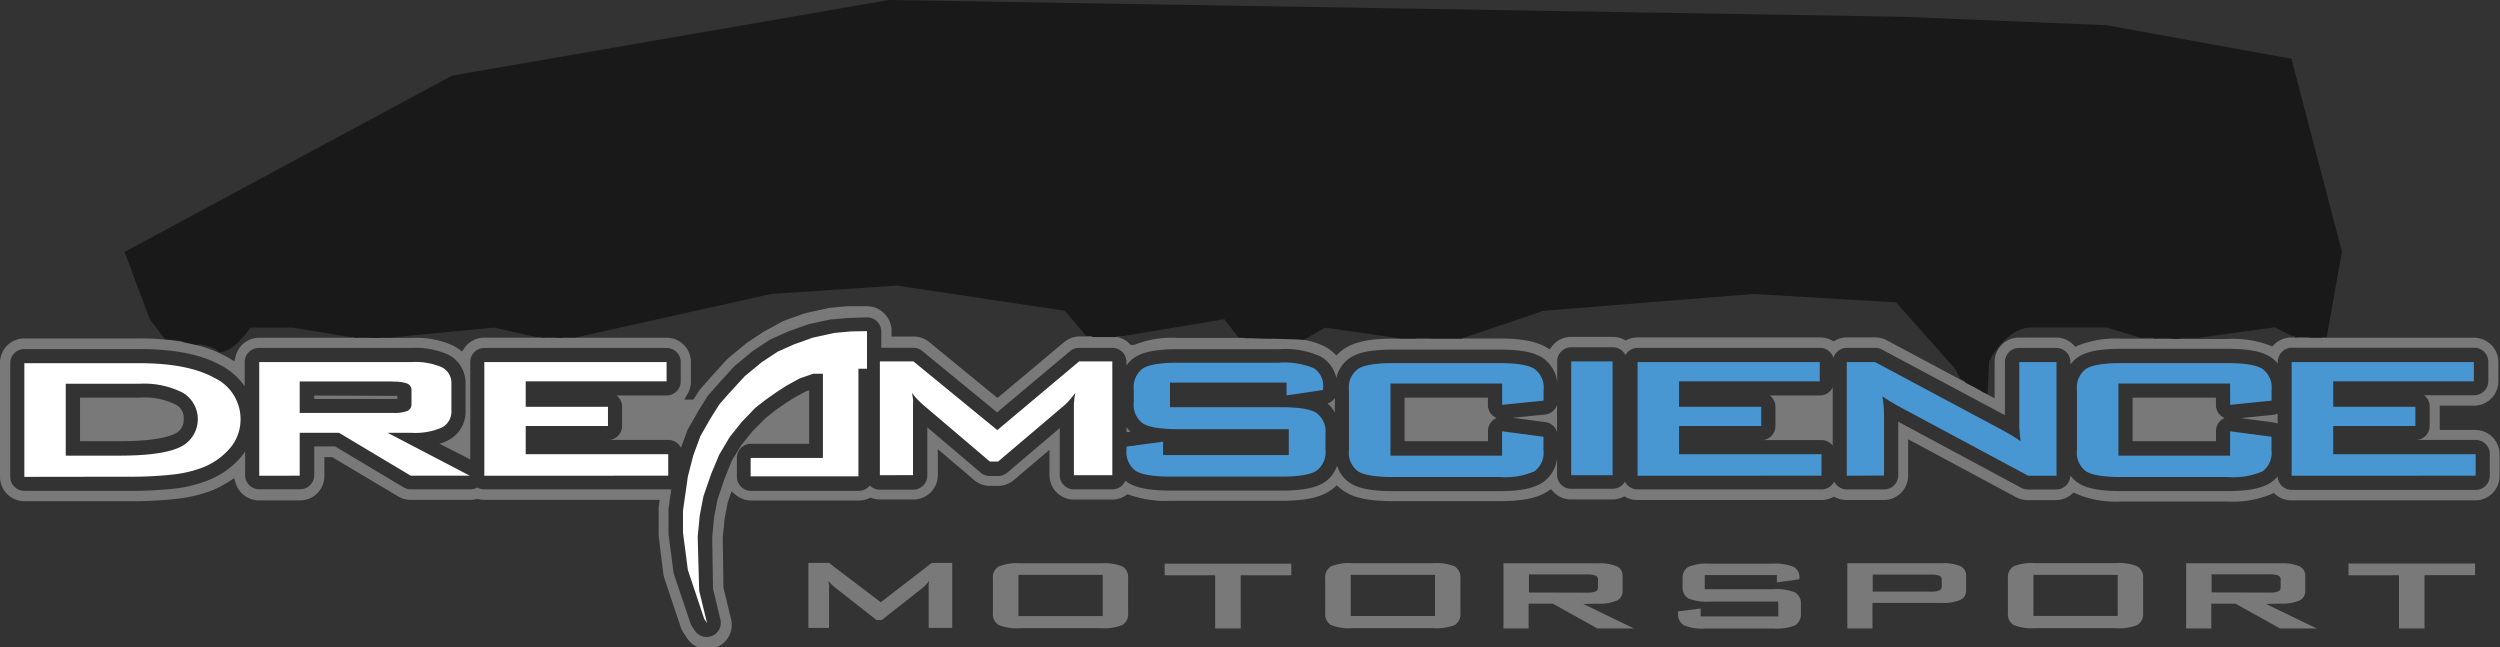 <svg data-name="Layer 1" xmlns="http://www.w3.org/2000/svg" width="318.23" height="82.41" viewBox="0 0 318.23 82.41">
  <rect x="0" y="0" width="318.23" height="82.41" fill="#333333" stroke="none"/>
  <defs>
    <style>
      .cls-1 {
        fill: #797979;
      }

      .cls-2 {
        fill: #fff;
      }

      .cls-3 {
        fill: #4897d2;
      }

      .cls-4 {
        fill: #191919;
      }
    </style>
  </defs>
  <g>
    <g>
      <path class="cls-1" d="M315.13,54.73h-4.57V51.64h4.36a3.1,3.1,0,0,0,3.1-3.1V46.09a3.1,3.1,0,0,0-3.1-3.1h-21c0-.21,0-.45,0-.7a10.66,10.66,0,0,0-.05-1.08,2.09,2.09,0,0,0-2-2.15l-.15,0a1.37,1.37,0,0,1-.55-.23,6.28,6.28,0,0,1-.54-.39,16.31,16.31,0,0,0-.11-2.71,25.22,25.22,0,0,0-.6-2.86l-.14-.49a5.73,5.73,0,0,1-.27-1.28,2.36,2.36,0,0,1,.21-.94H290a1.53,1.53,0,0,0,1-.27l0,0a1.29,1.29,0,0,0,.37-1V27.4a1.73,1.73,0,0,0-.38-1.07l0,0a2.06,2.06,0,0,0-.71-.47l-1.19-1.08c-2.23-1.9-4.39-3.72-6.15-5a36.21,36.21,0,0,0-4.41-2.81l-.66-.35c1.69-1.58,3-3,3.27-3.18a1.76,1.76,0,0,0,.57-1.87c-.2-1-1.61-1.15-2.45-1.17h-3.45a5.28,5.28,0,0,0-2.12.51l-5.57,2.08c-4.51-.57-9.28-1-14.56-1.39-6.85-.45-14.87-.78-20.93-.84a123.72,123.72,0,0,0-15,.6A82.49,82.49,0,0,0,206,13.43l-.06,0-1.72.63c-4.84,1.81-9.85,3.68-14.7,5.73-5.17,2.2-10.33,4.68-15.33,7.07l-.08,0-.51.33c-.52-.12-1.07-.22-1.69-.32a8.83,8.83,0,0,0-2.4-.07c-.91.1-2.09.32-4.43.77l-1.21.23c-2.81.54-7.07,1.35-10.7,2.29a61.92,61.92,0,0,0-9.26,3.14,25.75,25.75,0,0,0-4.57,2.43c-.88.6-1.23,1.05-1.3,1.65a.71.71,0,0,0,.5.76,2.34,2.34,0,0,1,.59.22.94.94,0,0,1,.3.36l1.34,2.61a.7.7,0,0,1,.12.41c0,.12-.34.33-.52.46a11.17,11.17,0,0,1-1,.7l0,0h-1.93a3.1,3.1,0,0,0-2,.73l-8.47,7.1-8.69-7.12a3.11,3.11,0,0,0-2-.7h-2.79v-.79a3.12,3.12,0,0,0-1-2.21,3.09,3.09,0,0,0-2.14-.86l-1.53,0-.77,0h-.17l-2.06.18-.39.06-2.74.6-.38.11-2.41.86-.21.08L97.63,42a3.25,3.25,0,0,0-.47.26l-2,1.32-.23.17-2.19,1.81a3,3,0,0,0-.32.31l-2,2.21-1.22,1.39a3.07,3.07,0,0,0-.3.4l-.63,1H87.09l.44-.75a3.09,3.09,0,0,0,.42-1.55V46.09a3.1,3.1,0,0,0-3.1-3.1H71a13.16,13.16,0,0,0-1-1.47,14,14,0,0,0-3.26-3.12,14.43,14.43,0,0,0-4.07-2,15.37,15.37,0,0,0-8.78,0,14.78,14.78,0,0,0-4.08,2,14.23,14.23,0,0,0-3.28,3.11,12.91,12.91,0,0,0-1,1.48H33a3.1,3.1,0,0,0-3,2.34l-.17.66-.58-.35-.44-.25a15.84,15.84,0,0,0-3.83-1.47l-.26-1v0l.17,0,1.31-.2a.71.71,0,0,0,.36-.17l.9.19a1.22,1.22,0,0,0,.88-.09,1.11,1.11,0,0,0,.54-.79l.17-.93A1.62,1.62,0,0,0,29,40L29,40a2.59,2.59,0,0,0-.28-.57L27.08,37a3.66,3.66,0,0,0-.62-.71,1.83,1.83,0,0,0-.76-.43l-.4-.12a10.39,10.39,0,0,1,1.12-.58,55.44,55.44,0,0,1,6-2.3,79.13,79.13,0,0,1,8.81-2.2c2.89-.55,6.1-1,9.82-1.35,3.14-.3,6.14-.48,11.06-.68,4.61-.16,10.84-.33,14.19-.38,3.16,0,3.6,0,3.9.11a.73.73,0,0,0,.55,0c4.36-2.23,8.87-4.53,12.25-6.06a81.57,81.57,0,0,1,8-3.14l1.29-.38a42.46,42.46,0,0,1,8.9-1.66,77.1,77.1,0,0,1,11.07,0,119.64,119.64,0,0,1,12.39,1.4.71.71,0,0,0,.44-.07l.11-.06a1.68,1.68,0,0,1,.31-.14h0a1.39,1.39,0,0,1,.39-.05l1.61.33a.64.64,0,0,1,.24.1l0,.11a.71.71,0,0,0,.55.48l.19,0,1.26.24,1.46.33,1.42.34c1.38.31,2.8.62,6.81,1.67,3.49.89,8.87,2.34,14.65,3.88l.39-.07,2.94-.55-.44-.07-1.58-.42c-6.13-1.64-11.92-3.2-15.6-4.14-4-1-5.47-1.37-6.85-1.68l-1.41-.34c-.52-.12-1-.25-1.5-.34l-1.11-.22a1.3,1.3,0,0,0-.29-.35,2,2,0,0,0-.87-.41l-1.62-.33a2.31,2.31,0,0,0-1,.06h-.06a2.39,2.39,0,0,0-.55.22,120.87,120.87,0,0,0-12.3-1.38,78.51,78.51,0,0,0-11.28,0A43.82,43.82,0,0,0,102,17.35l-1.32.39a82.79,82.79,0,0,0-8.2,3.2c-3.35,1.52-7.77,3.77-12.07,6a22.44,22.44,0,0,0-4.06-.1c-3.36.05-9.6.22-14.22.38-5,.19-8,.38-11.14.68-3.76.36-7,.81-9.95,1.37a80.56,80.56,0,0,0-9,2.24,57,57,0,0,0-6.18,2.37,4.52,4.52,0,0,0-2.08,1.4.7.7,0,0,0-.11.54.68.68,0,0,1,0,.1.71.71,0,0,0,0,.12l.05.28a.71.71,0,0,0,.49.56l1.11.33a.42.42,0,0,1,.19.11l0,0a2.19,2.19,0,0,1,.37.43l1.59,2.44a1.19,1.19,0,0,1,.12.23.31.31,0,0,1,0,.11l-.12.66-1.27-.27a.71.71,0,0,0-.76.35l-.81.12a1.73,1.73,0,0,0-1.13.55l0,0a1.51,1.51,0,0,0-.2,1.24l.09.35a33,33,0,0,0-5.73-.45H3.1A3.1,3.1,0,0,0,0,46.23V60.7a3.1,3.1,0,0,0,3.1,3.1H16.33a51.47,51.47,0,0,0,6-.29,18.19,18.19,0,0,0,4.45-1,13.72,13.72,0,0,0,2.46-1.27l.56-.37.2.64a3.13,3.13,0,0,0,3,2.19h5.19a3.1,3.1,0,0,0,3.1-3.1V58.19h1l8.4,5a3.11,3.11,0,0,0,1.59.44h7.57a3.06,3.06,0,0,0,.78-.1l.13,0,.13,0a3.06,3.06,0,0,0,.78.1h22.3l-.13.93a3,3,0,0,0,0,.44V67.8a3.18,3.18,0,0,0,0,.4L84.43,73a3.15,3.15,0,0,0,.13.58l2.08,6.23a3.06,3.06,0,0,0,.38.77l.36.53A3.1,3.1,0,0,0,93,78.59l-.91-3.79L92,68.46l.23-2.39.4-2.1.48-1.42.56.46a3.11,3.11,0,0,0,1.95.7l13.72,0a3.08,3.08,0,0,0,1.3-.29l.18-.08.19.07a3.11,3.11,0,0,0,1,.17h4.27a3.1,3.1,0,0,0,3.1-3.1V57.17L124,61.11a3.1,3.1,0,0,0,2,.74h1.05a3.11,3.11,0,0,0,2-.74l4.54-3.85v3.23a3.1,3.1,0,0,0,3.1,3.1h4.89a3.08,3.08,0,0,0,1.74-.54l.22-.15.25.1a14,14,0,0,0,5.25.75h14c2.91,0,4.8-.37,6.13-1.2a5.29,5.29,0,0,0,.66-.48l.33-.29.33.29a5.22,5.22,0,0,0,.73.54c1.32.82,3.2,1.18,6.09,1.18h13.53c2.87,0,4.75-.36,6.07-1.18l.15-.1.36-.24.29.31a3.11,3.11,0,0,0,2.27,1h5.27a3.13,3.13,0,0,0,1.3-.29l.22-.1.22.11a3.13,3.13,0,0,0,1.43.35h23.41a3.08,3.08,0,0,0,1.39-.32l.22-.11.22.11a3.13,3.13,0,0,0,1.39.32h4.74a3.1,3.1,0,0,0,3.1-3.1V55.91l13.74,7.38a3.11,3.11,0,0,0,1.47.37h3.6a3.09,3.09,0,0,0,2-.75l.26-.22.3.15a12.71,12.71,0,0,0,5.69,1h13.53a12.81,12.81,0,0,0,5.64-.94l.3-.15.25.21a3.1,3.1,0,0,0,2,.73h23.41a3.1,3.1,0,0,0,3.1-3.1V57.83A3.1,3.1,0,0,0,315.13,54.73ZM140.67,38.11a2.3,2.3,0,0,0-.76-.9l-.13-.08.32-.24a24.54,24.54,0,0,1,4.33-2.3,60.46,60.46,0,0,1,9.05-3.06c3.58-.93,7.81-1.73,10.61-2.27l1.21-.23c2.31-.44,3.47-.67,4.31-.76a7.47,7.47,0,0,1,2,.06c.68.11,1.29.23,1.87.37a.71.71,0,0,0,.55-.1l.72-.47c5-2.38,10.1-4.85,15.22-7,4.82-2,9.82-3.91,14.65-5.71l.92-.34.75-.26a81.1,81.1,0,0,1,11.46-2.1,122.23,122.23,0,0,1,14.81-.6c6,.07,14,.39,20.85.84,5.32.37,10.12.83,14.65,1.41a.71.71,0,0,0,.34,0l5.77-2.15.08,0a3.86,3.86,0,0,1,1.52-.38h3.43a3.62,3.62,0,0,1,1.12.19.33.33,0,0,1-.12.34l-.08.07s-1.83,1.88-4,3.84a.71.71,0,0,0,.15,1.15l1.4.73.12.07a35,35,0,0,1,4.26,2.71c1.73,1.29,3.87,3.09,6.07,5L289.44,27a.7.7,0,0,0,.22.13,1.27,1.27,0,0,1,.3.15.34.34,0,0,1,0,.15v1.33h-.79a.71.71,0,0,0-.6.34,3.91,3.91,0,0,0-.59,2,6.8,6.8,0,0,0,.33,1.65l.13.47A23.73,23.73,0,0,1,289,35.9a15.18,15.18,0,0,1,.09,2.8.71.71,0,0,0,.25.58,9.19,9.19,0,0,0,1,.72,2.77,2.77,0,0,0,1.08.43l.18,0a1.27,1.27,0,0,1,.52.14,1.21,1.21,0,0,1,.29.78c0,.27,0,.6,0,.93s0,.46,0,.68h-.75a3.08,3.08,0,0,0-2.18.9l-.25.24L289,44a13.21,13.21,0,0,0-5.45-.85h-7c-.16-.22-.32-.44-.5-.64a14.46,14.46,0,0,0-3.12-2.74A15.4,15.4,0,0,0,269,37.87a14.63,14.63,0,0,0-12.48,1.9,14.3,14.3,0,0,0-3.2,3,13.72,13.72,0,0,0-2,3.7,11.25,11.25,0,0,0-.54,2.51l-10.6-5.66a3.11,3.11,0,0,0-1.46-.37h-3.6a3.13,3.13,0,0,0-1.48.37l-.24.13-.24-.13a3.13,3.13,0,0,0-1.48-.37H208.45a3.07,3.07,0,0,0-1.3.29l-.22.1-.22-.11a3.12,3.12,0,0,0-1.43-.35H200a3.08,3.08,0,0,0-2.47,1.23l-.27.36-.39-.23c-1.32-.8-3.18-1.15-6-1.15h-8.75c-.16-.21-.33-.42-.51-.63a15.45,15.45,0,0,0-7.07-4.62,14.71,14.71,0,0,0-8.51,0,14.87,14.87,0,0,0-4,1.89,14,14,0,0,0-3.18,3l-.2.28h-8.74a13,13,0,0,0-5.54.89h-.46l-.12-.12a3.07,3.07,0,0,0-2.12-.95,1.77,1.77,0,0,0,.49-.71,1.92,1.92,0,0,0-.2-1.54Zm134,5H270a13.09,13.09,0,0,0-5.5.88l-.32.15-.25-.25a3.08,3.08,0,0,0-2.2-.92H257a3.1,3.1,0,0,0-3.1,3.1V50.7l-1.77-.94a9.49,9.49,0,0,1,.5-2.79,12.27,12.27,0,0,1,1.78-3.3,12.85,12.85,0,0,1,2.88-2.72,13.22,13.22,0,0,1,11.27-1.71,14,14,0,0,1,3.55,1.7A13.1,13.1,0,0,1,274.67,43.13Zm-94.41,0h-2.92c-2.9,0-4.79.37-6.11,1.21a5.28,5.28,0,0,0-.78.6l-.34.32-.34-.32a5.49,5.49,0,0,0-1-.74,9.77,9.77,0,0,0-4.34-1.06c-.09-.16-.18-.31-.27-.47l-.07,0-.52.39h-3.06a12.77,12.77,0,0,1,2.38-2.14,13.18,13.18,0,0,1,7.42-2.28,13.22,13.22,0,0,1,3.83.57,13.91,13.91,0,0,1,6.14,3.9ZM47.68,42.37a12.82,12.82,0,0,1,3-2.81,13.37,13.37,0,0,1,3.69-1.78,13.94,13.94,0,0,1,8,0A13,13,0,0,1,66,39.56a12.58,12.58,0,0,1,2.94,2.81c.15.2.29.41.44.61H61.65a3.1,3.1,0,0,0-2.55,1.34l-.29.42-.42-.3a5.88,5.88,0,0,0-.66-.42,11.33,11.33,0,0,0-5.4-1h-5.1C47.38,42.78,47.52,42.57,47.68,42.37ZM316.93,60.56a1.8,1.8,0,0,1-1.8,1.8H291.72a1.8,1.8,0,0,1-1.8-1.72,3.93,3.93,0,0,1-1,.87c-1.09.67-2.81,1-5.39,1H270c-2.6,0-4.32-.31-5.41-1a3.91,3.91,0,0,1-1.06-1v0a1.8,1.8,0,0,1-1.8,1.8h-3.6a1.8,1.8,0,0,1-.85-.22l-15.65-8.41v6.82a1.8,1.8,0,0,1-1.8,1.8h-4.74a1.8,1.8,0,0,1-1.61-1,1.8,1.8,0,0,1-1.61,1H208.45a1.8,1.8,0,0,1-1.61-1,1.8,1.8,0,0,1-1.57.92H200a1.8,1.8,0,0,1-1.8-1.8V58.35a4.26,4.26,0,0,1-2,3.17c-1.09.67-2.8,1-5.39,1H177.33c-2.6,0-4.32-.31-5.41-1a4,4,0,0,1-1.72-2.25,4.08,4.08,0,0,1-1.7,2.18c-1.1.68-2.83,1-5.45,1h-14c-2.62,0-4.35-.32-5.44-1a4,4,0,0,1-.36-.26,1.8,1.8,0,0,1-1.66,1.1h-4.89a1.8,1.8,0,0,1-1.8-1.8v-6l-6.68,5.67a1.8,1.8,0,0,1-1.17.43H126a1.8,1.8,0,0,1-1.17-.43l-6.79-5.76v6.13a1.8,1.8,0,0,1-1.8,1.8H112a1.8,1.8,0,0,1-1.28-.53l-.13.15a1.8,1.8,0,0,1-1.27.53l-13.72,0a1.8,1.8,0,0,1-1.8-1.8V58.29a1.8,1.8,0,0,1,1.8-1.8H103V49.67l-.43.15-1.5.82-1.14.73-1.34.94-1.16.94L95.78,54.9l-1.41,1.75-1.22,2-.89,2.21-.93,2.73-.43,2.25-.24,2.52.1,6.56.94,3.93a1.8,1.8,0,0,1-3.24,1.44l-.36-.53a1.77,1.77,0,0,1-.22-.45L85.8,73.12a1.77,1.77,0,0,1-.08-.34L85.1,68a1.81,1.81,0,0,1,0-.23V65a1.76,1.76,0,0,1,0-.25l.35-2.46a1.77,1.77,0,0,1-.39,0H61.65a1.8,1.8,0,0,1-.9-.24,1.79,1.79,0,0,1-.9.24H52.28a1.81,1.81,0,0,1-.92-.26l-8.71-5.21H40v3.66a1.8,1.8,0,0,1-1.8,1.8H33a1.8,1.8,0,0,1-1.8-1.8v-3q-.21.31-.45.61a10.61,10.61,0,0,1-4.42,3.11,16.89,16.89,0,0,1-4.13,1,50.45,50.45,0,0,1-5.84.28H3.1a1.8,1.8,0,0,1-1.8-1.8V46.23a1.8,1.8,0,0,1,1.8-1.8H17.68c4.51,0,7.93.68,10.47,2.09a8.72,8.72,0,0,1,3,2.65V46.09a1.8,1.8,0,0,1,1.8-1.8H52.34a10.15,10.15,0,0,1,4.77.88,4.05,4.05,0,0,1,2.15,3.72v3.38A4.08,4.08,0,0,1,57.13,56a5.77,5.77,0,0,1-1.19.48l3.92,2V46.09a1.8,1.8,0,0,1,1.8-1.8H84.85a1.8,1.8,0,0,1,1.8,1.8v2.45a1.8,1.8,0,0,1-1.8,1.8H78.47a1.8,1.8,0,0,1,.72,1.44v2.45A1.8,1.8,0,0,1,77.61,56h7.45a1.8,1.8,0,0,1,1.62,1l.79-2.15a1.82,1.82,0,0,1,.13-.27l1.32-2.31L90,50.53a1.74,1.74,0,0,1,.17-.23l1.22-1.39,2-2.2.19-.18,2.19-1.81.14-.1,2-1.32a1.86,1.86,0,0,1,.28-.15l2.08-.93.13-.05,2.4-.86.22-.06,2.74-.6.22,0,2.06-.18h.1l2.24-.07a1.8,1.8,0,0,1,1.8,1.79l0,2.08h4.08a1.8,1.8,0,0,1,1.14.41l9.52,7.81,9.29-7.79a1.8,1.8,0,0,1,1.16-.42h4.22a1.8,1.8,0,0,1,1.8,1.8v.44a4,4,0,0,1,1.12-1.07c1.09-.69,2.81-1,5.42-1H162.8a10.94,10.94,0,0,1,5.3.93,4.07,4.07,0,0,1,2,2.77,4.16,4.16,0,0,1,1.83-2.65c1.09-.69,2.81-1,5.42-1h13.53c2.59,0,4.31.32,5.4,1a4.28,4.28,0,0,1,1.94,3.16V46a1.8,1.8,0,0,1,1.8-1.8h5.27a1.8,1.8,0,0,1,1.61,1,1.8,1.8,0,0,1,1.57-.92h23.19a1.8,1.8,0,0,1,1.72,1.27,1.8,1.8,0,0,1,1.72-1.27h3.6a1.79,1.79,0,0,1,.85.21l15.66,8.36V46.09a1.8,1.8,0,0,1,1.8-1.8h4.74a1.8,1.8,0,0,1,1.8,1.8v.31a3.93,3.93,0,0,1,1.05-1c1.09-.69,2.81-1,5.42-1h13.53c2.59,0,4.31.32,5.4,1a4,4,0,0,1,1,.87v-.21a1.8,1.8,0,0,1,1.8-1.8h23.19a1.8,1.8,0,0,1,1.8,1.8v2.45a1.8,1.8,0,0,1-1.8,1.8h-6.38a1.8,1.8,0,0,1,.72,1.44v2.45A1.8,1.8,0,0,1,307.68,56h7.45a1.8,1.8,0,0,1,1.8,1.8ZM269.29,26.2a12.36,12.36,0,0,0-2.36.6,1,1,0,0,0-.58.69,1.18,1.18,0,0,0,.31,1,3.24,3.24,0,0,0,1.54.9,19,19,0,0,0,2.7.4l1.09.12c.53.07,1.06.11,1.58.15a18.24,18.24,0,0,1,2.5.31,2.39,2.39,0,0,1,1,.53,9.58,9.58,0,0,1,1.32,1.5.71.71,0,0,0,.58.31H279l6.91-.65a1.18,1.18,0,0,0,1-.44,5.79,5.79,0,0,0,.61-1.27l.13-.33a6.65,6.65,0,0,0,.43-1.23v-.06a2.33,2.33,0,0,0-.15-1.22,2.2,2.2,0,0,0-.79-.91,10.4,10.4,0,0,0-2-1.05,29.19,29.19,0,0,0-3.85-1.19,30.57,30.57,0,0,0-4-.65.72.72,0,0,0-.57.21,4.8,4.8,0,0,1-1.4,1,11.54,11.54,0,0,1-2,.51l-.72.15c-.39.09-.78.16-1.2.22l-1,.19Zm2.4,1c.42-.07.85-.14,1.27-.24l.68-.14a12.74,12.74,0,0,0,2.24-.58,6,6,0,0,0,1.63-1,29.33,29.33,0,0,1,3.49.59,27.79,27.79,0,0,1,3.66,1.13,9,9,0,0,1,1.7.91.81.81,0,0,1,.28.3.93.93,0,0,1,0,.45,5.8,5.8,0,0,1-.34.94l-.15.38a6.48,6.48,0,0,1-.35.8h0l-6.55.61A10.5,10.5,0,0,0,278,29.85l0,0a3.81,3.81,0,0,0-1.56-.83,19.58,19.58,0,0,0-2.7-.33c-.5,0-1-.08-1.51-.14L271,28.41a17.67,17.67,0,0,1-2.5-.36,1.81,1.81,0,0,1-.4-.16c.43-.11.91-.2,1.41-.3l1.17-.24ZM248,31a.71.71,0,0,1-.68.73c-.07,0-7.1.26-14,.6-5.85.28-11.78.69-12,.7h0c-.21,0-20.83,1.67-33.29,2.74-3.73.3-7.51.71-7.55.72h-.08a.71.71,0,0,1-.08-1.41s3.84-.42,7.59-.72c12.45-1.07,33.09-2.73,33.29-2.74h0c.06,0,6.09-.42,12-.7,6.93-.34,14-.6,14-.6A.71.71,0,0,1,248,31ZM129.66,33c-1.76.17-10.4.53-11.19.56l0,0s-13.54.41-27.07.7c-4.51.1-9,.18-13.56.18-2.07,0-4.15-.07-6.22-.15a5.42,5.42,0,0,1-1.26-.12c-.14,0,.14-.17.44-.18,7-.23,14-.35,21-.55l25.83-.77h0s14.21-.6,19.51-.89a1.48,1.48,0,0,1,.38,0c.07,0,.1,0,.09.08s-.1.1-.19.13a13.9,13.9,0,0,1-1.45.28c-.77.12-1.55.2-2.32.3C132.33,32.72,131,32.87,129.66,33Zm-83.36.75a1.39,1.39,0,0,0-.72-.15c-.35,0-.71,0-1.1,0-1.25.09-2.66.2-4.08.33-.81.08-1.71.19-2.68.34s-1.76.31-2.79.53c-.7.14-1.4.32-2.07.5a2.39,2.39,0,0,0-.77.29,1.33,1.33,0,0,0-.63.66,1.27,1.27,0,0,0,0,.92l0,.06a5.38,5.38,0,0,0,.51.84,8,8,0,0,0,.75,1l0,0a2.11,2.11,0,0,0,.55.37l.09,0a1.28,1.28,0,0,0,.39.06l.27,0,.55-.12.5-.11c.75-.15,1.52-.28,2.28-.39.92-.15,1.89-.26,2.83-.38l.55-.06c.39,0,.8-.08,1.18-.14a3.83,3.83,0,0,0,1.19-.32,5.51,5.51,0,0,0,1-.67l.13-.1c.53-.42,1.06-.87,1.54-1.31a4.31,4.31,0,0,0,.64-.72l0,0a1.06,1.06,0,0,0,.27-.78A.94.94,0,0,0,46.3,33.73Zm-2.79,2.49-.12.09a4.43,4.43,0,0,1-.8.52,2.74,2.74,0,0,1-.8.2c-.35.06-.71.1-1.09.13l-.6.06c-.94.11-1.92.23-2.87.38-.78.12-1.56.25-2.33.4l-.56.12-.44.11-.09-.06a7.49,7.49,0,0,1-.61-.87,5.83,5.83,0,0,1-.35-.53,1.69,1.69,0,0,1,.34-.1c.65-.18,1.33-.36,2-.49,1-.22,1.92-.39,2.73-.52s1.81-.25,2.59-.33c1.4-.14,2.8-.24,4-.33h.38C44.48,35.43,44,35.84,43.52,36.22ZM145,26.18a10.28,10.28,0,0,0,3-1.76,1.86,1.86,0,0,0,.74-1.17,1,1,0,0,0-.23-.71,3.53,3.53,0,0,0-1.86-.86l-.24-.06c-2-.56-3.71-1-5.33-1.3-3-.6-6.16-1.22-9.37-1.66s-6.95-.89-10.75-1a72.94,72.94,0,0,0-9.34.2A35,35,0,0,0,104.46,19a59.82,59.82,0,0,0-7.05,2.7l-1.09.47C94,23.12,92,24.05,90,25l-.5.26-.52.27A63.88,63.88,0,0,0,83.2,29a.71.71,0,0,0,.4,1.3h0c.14,0,13.92-.3,19.41-.45l4.81-.13c4-.11,8.14-.22,12.22-.38,3.16-.11,6.43-.23,9.65-.5,2.92-.24,5.77-.49,8.57-1A43.69,43.69,0,0,0,145,26.18Zm-15.37,1.22c-3.19.26-6.45.38-9.59.49-4.07.15-8.21.27-12.21.38l-4.81.13c-4,.11-12.6.3-16.87.39,1-.62,2.27-1.36,3.56-2l.52-.27.5-.26c1.86-.93,3.88-1.84,6.17-2.8L98,23a58.78,58.78,0,0,1,6.88-2.64,33.68,33.68,0,0,1,6.8-1.13c2-.17,4.08-.26,6.12-.26q1.53,0,3,.06c3.75.16,7.47.61,10.62,1s6.33,1.05,9.29,1.65c1.59.31,3.3.73,5.23,1.28l.25.07c.24.06.59.16.84.25l0,0a8.86,8.86,0,0,1-2.53,1.52A42.29,42.29,0,0,1,138,26.45C135.29,26.92,132.47,27.17,129.59,27.41Zm13,12.3,0,0a2.46,2.46,0,0,0,.93.37h.22a2.46,2.46,0,0,0,.35,0l1.33-.22c2-.34,4.16-.69,6.23-1.09a15.12,15.12,0,0,0,1.73-.47,20,20,0,0,0,1.94-.8c1.65-.81,3.15-1.59,4.59-2.4a10.09,10.09,0,0,0,1.67-1.1,1.14,1.14,0,0,0,.43-.76.84.84,0,0,0-.19-.62l-.1-.1a1.61,1.61,0,0,0-1.12-.22H160a27.82,27.82,0,0,0-3.2.15,63.64,63.64,0,0,0-7.1,1.18,46.25,46.25,0,0,0-5.21,1.7l-.92.34a5.29,5.29,0,0,0-1.54.78,1.48,1.48,0,0,0-.58,1.25,2.18,2.18,0,0,0,.37,1l.06.11,0,0A3.16,3.16,0,0,0,142.63,39.71Zm.32-2.13a4.06,4.06,0,0,1,1.14-.56l.94-.35a45.2,45.2,0,0,1,5-1.65A62.42,62.42,0,0,1,157,33.87a22.8,22.8,0,0,1,2.52-.14l-.24.13c-1.42.79-2.9,1.57-4.52,2.36A18.61,18.61,0,0,1,153,37a13.7,13.7,0,0,1-1.55.43c-2.05.4-4.16.75-6.2,1.08l-1.17.19-.12,0-.13,0a1.06,1.06,0,0,1-.35-.13,1.91,1.91,0,0,1-.34-.41l-.06-.1a1.93,1.93,0,0,1-.18-.37s0,0,0-.05S142.9,37.62,142.95,37.58ZM23.38,53.31a1.91,1.91,0,0,1-1.24,1.95c-.87.41-2.78.9-6.95.9h-5V50.62h7.54a9,9,0,0,1,4.64.88A1.89,1.89,0,0,1,23.38,53.31Zm156.56-22H180l14.14-1c1.55-.11,2.26-.17,2.62-.22v0c8.87-.64,22.26-1.6,35.68-2.55,5.26-.37,10.62-.73,15.79-1.07l10.5-.71.69,0c.71,0,1.44-.09,2.15-.2a23.3,23.3,0,0,0,2.94-.6,7.29,7.29,0,0,0,1.73-.69c2.35-1.41,4.54-3,4.64-3.07a.71.71,0,0,0-.06-1.19,10.53,10.53,0,0,0-2.22-.93c-3.46-.93-7-1.78-10.43-2.53l-1.83-.4a78,78,0,0,0-8.65-1.55c-7-.7-13.16-1.05-19-1.07a92.73,92.73,0,0,0-14,1A54.12,54.12,0,0,0,205.25,17c-3,1.06-6,2.44-8.88,3.77l-.38.18c-3.24,1.48-5.85,2.79-8.23,4.1-4.16,2.3-8.17,4.94-8.21,5a.71.71,0,0,0,.39,1.3Zm8.51-5c2.35-1.3,4.93-2.59,8.14-4.06L197,22c2.83-1.32,5.76-2.68,8.74-3.72a52.85,52.85,0,0,1,9.16-2.45,91.55,91.55,0,0,1,13.45-1h.36c5.77,0,11.93.36,18.83,1.06A76.92,76.92,0,0,1,256,17.49l1.84.4c3.43.74,6.92,1.59,10.35,2.51a7.37,7.37,0,0,1,.84.29c-.86.6-2.19,1.49-3.55,2.3a6.28,6.28,0,0,1-1.39.55,21.91,21.91,0,0,1-2.76.56c-.65.1-1.32.14-2,.19l-.7,0L248.13,25c-5.18.35-10.53.7-15.8,1.08-13.42.95-26.81,1.91-35.68,2.55h0l-13.95,1C184.22,28.74,186.31,27.47,188.45,26.28ZM50,50.39l.58,0v.39l-.58,0H40v-.43ZM198.2,51.54V55a1.8,1.8,0,0,0-1.49-1.27l-4.15-.55,4.09-.41A1.8,1.8,0,0,0,198.2,51.54Zm-54.8,2.82a4,4,0,0,0,.51.59l-.51.07ZM190,52.89a1.8,1.8,0,0,0,.5.32,1.76,1.76,0,0,0-.48.3,1.8,1.8,0,0,0-.61,1.35v1.3H178.79V50.62H189.4v.93A1.8,1.8,0,0,0,190,52.89Zm43.29-3.6v7.43a1.8,1.8,0,0,0-1.43-.7h-7.45A1.8,1.8,0,0,0,226,54.24V51.78a1.8,1.8,0,0,0-.72-1.44h6.38A1.8,1.8,0,0,0,233.29,49.29Zm-63.37,1.36v1.87a4,4,0,0,0-.94-1.16A1.8,1.8,0,0,0,169.92,50.65Zm119.41,2.16a1.79,1.79,0,0,0,.59-.16v1.28a1.77,1.77,0,0,0-.53-.16l-4.15-.55Zm-6.66.08a1.8,1.8,0,0,0,.5.32,1.77,1.77,0,0,0-.48.3,1.8,1.8,0,0,0-.61,1.35v1.3H271.46V50.62h10.61v.93A1.8,1.8,0,0,0,282.67,52.89ZM118.6,71.66h2.61v8.27h-3V74.82a2.77,2.77,0,0,1,0-.38q0-.23.09-.51-.26.32-.46.53a4,4,0,0,1-.36.34l-5.25,4.13h-.65l-5.27-4.14q-.29-.24-.5-.44a2.66,2.66,0,0,1-.34-.4c0,.17,0,.32.06.46s0,.28,0,.41v5.11h-2.63V71.66h2.63l6.59,5Zm24.3.46a6.11,6.11,0,0,0-2.75-.42H129.85a6.11,6.11,0,0,0-2.75.42,1.63,1.63,0,0,0-.71,1.54V78a1.63,1.63,0,0,0,.71,1.55,6.2,6.2,0,0,0,2.75.41h10.29a6.2,6.2,0,0,0,2.75-.41,1.63,1.63,0,0,0,.71-1.55V73.65A1.63,1.63,0,0,0,142.9,72.11Zm-2.53,6.3H129.64V73.18h10.73Zm7.88-6.67h16.12v1.48h-6.44V80h-3.25V73.23h-6.42Zm36.95.36a6.11,6.11,0,0,0-2.75-.42H172.15a6.11,6.11,0,0,0-2.75.42,1.63,1.63,0,0,0-.71,1.54V78a1.63,1.63,0,0,0,.71,1.55,6.2,6.2,0,0,0,2.75.41h10.29a6.2,6.2,0,0,0,2.75-.41,1.63,1.63,0,0,0,.71-1.55V73.65A1.63,1.63,0,0,0,185.19,72.11Zm-2.53,6.3H171.94V73.18h10.73Zm20.71-1.57a5.6,5.6,0,0,0,2.41-.38,1.29,1.29,0,0,0,.75-1.23V73.3a1.28,1.28,0,0,0-.75-1.22,5.7,5.7,0,0,0-2.41-.38h-12V80h3.2V76.84h3.08L203.34,80H208l-6.46-3.12Zm-8.76-1.42v-2.3h7.32a3.1,3.1,0,0,1,1.16.15.51.51,0,0,1,.31.5v1a.52.52,0,0,1-.31.52,3.09,3.09,0,0,1-1.16.15Zm34.62,1.49v1.14a1.63,1.63,0,0,1-.72,1.54,6.2,6.2,0,0,1-2.77.42H217.1a6.2,6.2,0,0,1-2.77-.42,1.63,1.63,0,0,1-.72-1.54v-.23l2.87-.36v1h9.88V76.58h-8.72a6.11,6.11,0,0,1-2.75-.42,1.63,1.63,0,0,1-.71-1.54v-.91a1.63,1.63,0,0,1,.71-1.54,6.11,6.11,0,0,1,2.75-.42h7.94a6.42,6.42,0,0,1,2.72.4,1.46,1.46,0,0,1,.75,1.42v.17l-2.87.4v-.94H217V75h8.72a6.29,6.29,0,0,1,2.77.41A1.61,1.61,0,0,1,229.24,76.92Zm20.32-4.84a5.61,5.61,0,0,0-2.41-.38h-12V80h3.2V76.75h8.76a5.69,5.69,0,0,0,2.41-.38,1.27,1.27,0,0,0,.75-1.22V73.31A1.29,1.29,0,0,0,249.56,72.08Zm-2.39,2.59a.51.51,0,0,1-.31.5,3.08,3.08,0,0,1-1.16.15h-7.32V73.14h7.32a3.1,3.1,0,0,1,1.16.15.51.51,0,0,1,.31.5Zm24.93-2.56a6.11,6.11,0,0,0-2.75-.42H259.05a6.11,6.11,0,0,0-2.75.42,1.63,1.63,0,0,0-.71,1.54V78a1.63,1.63,0,0,0,.71,1.55,6.2,6.2,0,0,0,2.75.41h10.29a6.2,6.2,0,0,0,2.75-.41,1.63,1.63,0,0,0,.71-1.55V73.65A1.63,1.63,0,0,0,272.1,72.11Zm-2.53,6.3H258.84V73.18h10.73Zm20.71-1.57a5.6,5.6,0,0,0,2.41-.38,1.29,1.29,0,0,0,.75-1.23V73.3a1.28,1.28,0,0,0-.75-1.22,5.7,5.7,0,0,0-2.41-.38h-12V80h3.2V76.84h3.08L290.24,80h4.67l-6.46-3.12Zm-8.76-1.42v-2.3h7.32a3.1,3.1,0,0,1,1.16.15.51.51,0,0,1,.31.5v1a.52.52,0,0,1-.31.52,3.09,3.09,0,0,1-1.16.15Zm17.42-3.68h16.12v1.48h-6.44V80h-3.25V73.23h-6.42Z"/>
      <path class="cls-2" d="M3.1,60.7V46.23H17.68q6.24,0,9.59,1.86a5.8,5.8,0,0,1,3.35,5.29A5.64,5.64,0,0,1,29.32,57a8.81,8.81,0,0,1-3.69,2.57,15.3,15.3,0,0,1-3.68.84,48.34,48.34,0,0,1-5.63.27ZM8.37,58h6.82q5.44,0,7.72-1.08A3.93,3.93,0,0,0,23.29,50a10.9,10.9,0,0,0-5.57-1.15H8.37ZM33,60.56V46.09H52.34a8.6,8.6,0,0,1,3.91.66,2.25,2.25,0,0,1,1.21,2.14v3.38a2.28,2.28,0,0,1-1.21,2.15,8.48,8.48,0,0,1-3.91.67h-3l10.46,5.46H52.28l-9.13-5.46h-5v5.46Zm17-12H38.15v4H50a4.67,4.67,0,0,0,1.88-.26.92.92,0,0,0,.5-.9V49.72a.91.91,0,0,0-.5-.88A4.69,4.69,0,0,0,50,48.59Zm11.65,12V46.09H84.85v2.45H66.92v3.24H77.39v2.45H66.92v3.59H85.06v2.73Zm48.71-18.41,0,4.79-1.09,0V60.63l-13.72,0V58.29h9.2l0-10.72h-1.22l-1.74.6-1.69.93-1.22.79-1.42,1-1.29,1L94.43,53.7l-1.54,1.92L91.54,57.9l-1,2.39-1,2.89-.47,2.45-.26,2.71L89,75.19l1,4.12-.36-.53-2.08-6.23-.62-4.75V65l.62-4.35L88.24,58l.92-2.5,1.29-2.25,1.12-1.78,1.22-1.39,2-2.18,2.19-1.81,2-1.32,2.08-.93,2.4-.86,2.74-.6,2.06-.19ZM112,60.49V46h4.27l10.68,8.75L137.37,46h4.22V60.49h-4.89V51.55a5.1,5.1,0,0,1,.05-.66c0-.27.08-.57.14-.89q-.43.56-.75.93a7.16,7.16,0,0,1-.58.6l-8.51,7.22H126l-8.53-7.25a11.07,11.07,0,0,1-.8-.78,4.55,4.55,0,0,1-.55-.71c0,.29.07.56.1.81s0,.49,0,.72v8.94Z"/>
      <path class="cls-3" d="M163.77,48.7H148.93v3.13h14.13q3.32,0,4.49.72a2.9,2.9,0,0,1,1.17,2.69v2a2.93,2.93,0,0,1-1.17,2.7q-1.17.73-4.49.73h-14q-3.32,0-4.49-.73a2.93,2.93,0,0,1-1.17-2.7v-.39l4.65-.63v1.71h16V54.63H149.94q-3.3,0-4.46-.73a2.94,2.94,0,0,1-1.16-2.7v-1.6a2.94,2.94,0,0,1,1.16-2.7q1.16-.73,4.46-.73H162.8a9.71,9.71,0,0,1,4.41.69,2.61,2.61,0,0,1,1.21,2.48v.3l-4.65.69Zm27.44.12H177V58H191.2v-3.1l5.27.69v1.71A2.92,2.92,0,0,1,195.31,60a9.4,9.4,0,0,1-4.45.72H177.33q-3.3,0-4.46-.72a2.93,2.93,0,0,1-1.16-2.71V49.65a2.94,2.94,0,0,1,1.16-2.7q1.16-.73,4.46-.73h13.53q3.28,0,4.45.73a2.92,2.92,0,0,1,1.17,2.7V51l-5.27.53ZM200,60.49V46h5.27V60.49Zm8.45.07V46.09h23.19v2.45H213.73v3.24h10.46v2.45H213.73v3.59h18.13v2.73Zm26.63,0V46.09h3.6l15.95,8.52c.54.29,1,.56,1.44.81a12.41,12.41,0,0,1,1.14.76q-.13-1.2-.17-1.71c0-.34,0-.6,0-.79V46.09h4.74V60.56h-3.6L241.5,51.62,240.45,51q-.45-.28-.84-.56.11.67.16,1.26t.05,1v7.83Zm48.79-11.74H269.66V58h14.21v-3.1l5.27.69v1.71A2.92,2.92,0,0,1,288,60a9.4,9.4,0,0,1-4.45.72H270q-3.3,0-4.46-.72a2.93,2.93,0,0,1-1.16-2.71V49.65a2.94,2.94,0,0,1,1.16-2.7q1.16-.73,4.46-.73h13.53q3.28,0,4.45.73a2.92,2.92,0,0,1,1.17,2.7V51l-5.27.53Zm7.84,11.74V46.09h23.19v2.45H297v3.24h10.46v2.45H297v3.59h18.13v2.73Z"/>
    </g>
    <path class="cls-4" d="M21,43.17s1,.08,2.17.26c.58.08,1.69.29,2.31.41,1.33.27,2.08.53,2.41,1,1.87.07,4-3.14,4-3.14h5.35l7.28,1.2,5.15.07L62.89,41.7l5.35,1.2,5,.07,24.92-5.55,16-1.07,21.38,3.21,2.74,3.21h4.74l12.83-2.14,1.8,2.34,8.35.27,2.67-1.54,9.69,1.4h7.68l10.42-3.54,26.73-2.14,18.17,1.07L248.92,47l.6,1.2L253,50.18l.2-4.21s2.14-4.28,5.35-4.28h9.62L272.51,43h7.35l9.69-1.34,2.14,1.07,4.48.2,1.94-10.89L291.68,7.48,268.16,3.21,242.5,2.14,113.14,0,57.55,9.62,15.85,32.07l3.21,8.55Z"/>
    <polygon class="cls-4" points="23.26 43.54 24.98 43.92 25.48 43.83 23.34 42.76 23.26 43.54"/>
    <polygon class="cls-4" points="45 42.99 48.41 43 47.93 41.7 45 42.99"/>
    <polygon class="cls-4" points="68.84 42.98 71.69 42.99 70.54 42.3 69.31 42.76 68.84 42.98"/>
    <polygon class="cls-4" points="138.96 42.9 142.02 42.91 144.15 41.7 139.87 40.63 138.96 42.9"/>
    <polygon class="cls-4" points="158.38 43.05 161.89 43.09 160.18 41.7 158.38 43.05"/>
    <polygon class="cls-4" points="250.18 48.7 252.72 50.05 252.2 49.19 249.99 48.11 250.18 48.7"/>
    <polygon class="cls-4" points="274.21 43.1 277.76 43.13 276.15 42.64 274.24 42.74 274.21 43.1"/>
    <polygon class="cls-4" points="292.06 42.95 295.71 42.98 292.75 41.7 292.06 42.95"/>
  </g>
</svg>
